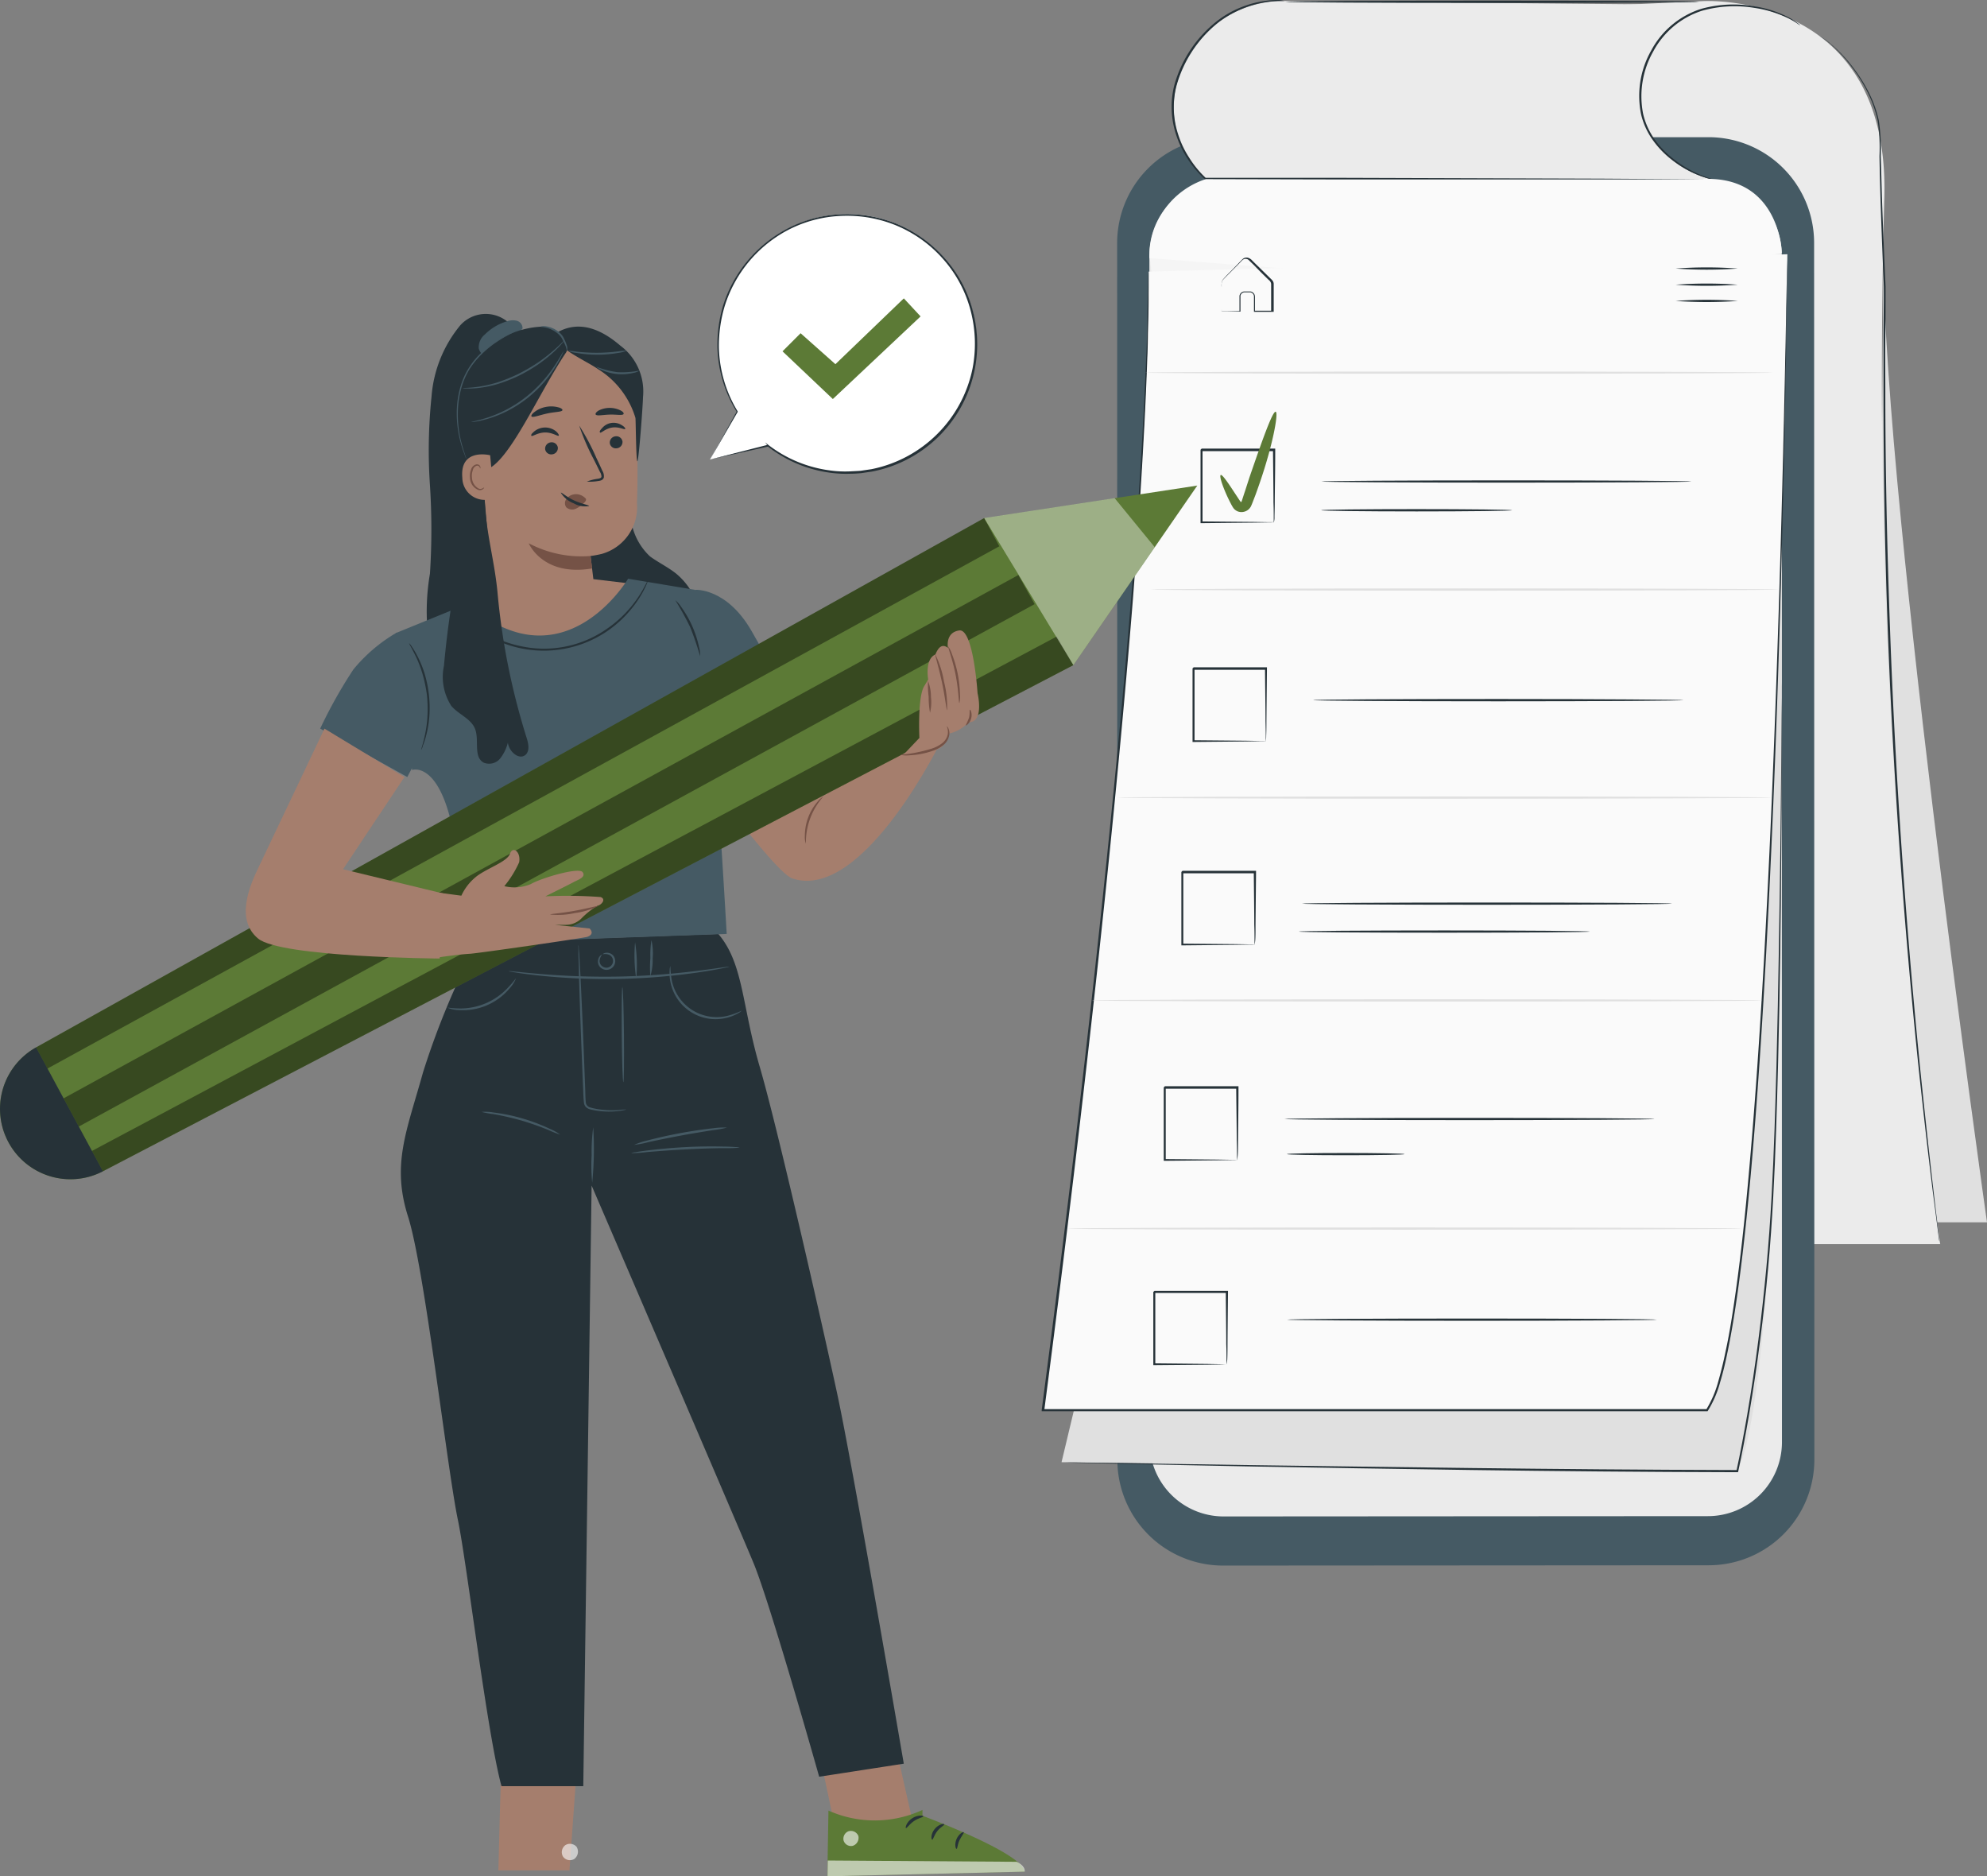 <svg xmlns="http://www.w3.org/2000/svg" width="125.076" height="118.091" viewBox="0 0 125.076 118.091">
  <rect x="0" y="0" width="125.076" height="118.091" fill="#808080" stroke="none"/>
  <g id="Group_21879" data-name="Group 21879" transform="translate(-80.052 -30.343)">
    <g id="freepik--Tasks--inject-29" transform="translate(145.624 30.343)">
      <path id="Path_84392" data-name="Path 84392" d="M514.674,146.143h3.144s-6.9-48.553-6.51-62.253l-.488,62.253Z" transform="translate(-458.314 -69.212)" fill="#e0e0e0"/>
      <path id="Path_84393" data-name="Path 84393" d="M394.072,30.582s11.751-.713,11.436,12.286a409.161,409.161,0,0,0,3.517,65.945H365V31.927Z" transform="translate(-352.465 -30.511)" fill="#ebebeb"/>
      <path id="Path_84394" data-name="Path 84394" d="M343.3,151.74l30.544-.019a6.653,6.653,0,0,0,6.65-6.653l-.016-76.576A6.65,6.65,0,0,0,373.8,61.84l-30.544.019a6.647,6.647,0,0,0-6.65,6.653l.014,76.575a6.653,6.653,0,0,0,6.672,6.653Z" transform="translate(-331.857 -53.206)" fill="#455a64"/>
      <path id="Path_84395" data-name="Path 84395" d="M348.66,71.79h30.484a4.66,4.66,0,0,1,4.66,4.66l.014,74.742a4.66,4.66,0,0,1-4.66,4.66l-30.484.019a4.66,4.66,0,0,1-4.66-4.66L344,76.45A4.66,4.66,0,0,1,348.66,71.79Z" transform="translate(-337.221 -60.429)" fill="#ebebeb"/>
      <path id="Path_84396" data-name="Path 84396" d="M356.553,30.57l29.231.274c-4.287-.2-5.2,1.5-5.907,2.585A5.251,5.251,0,0,0,380.2,39.8a6.085,6.085,0,0,0,3.47,2.039h-32.03a6.1,6.1,0,0,1-1.976-5.532A6.922,6.922,0,0,1,356.553,30.57Z" transform="translate(-341.277 -30.508)" fill="#ebebeb"/>
      <path id="Path_84397" data-name="Path 84397" d="M466.637,32.689a1,1,0,0,1-.186-.112,4.933,4.933,0,0,0-.529-.312,7.239,7.239,0,0,0-2.16-.674,7.587,7.587,0,0,0-3.319.178,5.323,5.323,0,0,0-3.062,2.552,5.707,5.707,0,0,0-.639,3.95,4.549,4.549,0,0,0,.735,1.612,5.658,5.658,0,0,0,1.077,1.135,7.239,7.239,0,0,0,1.949,1.14c.5.192.792.255.787.274a1.21,1.21,0,0,1-.211-.044,5.523,5.523,0,0,1-.606-.178,6.877,6.877,0,0,1-1.993-1.113,5.77,5.77,0,0,1-1.1-1.146,4.6,4.6,0,0,1-.765-1.645,5.778,5.778,0,0,1,.641-4.049,5.427,5.427,0,0,1,3.147-2.61,7.6,7.6,0,0,1,3.374-.151,6.853,6.853,0,0,1,2.174.718,4.183,4.183,0,0,1,.524.34A1.459,1.459,0,0,1,466.637,32.689Z" transform="translate(-418.881 -31.092)" fill="#263238"/>
      <path id="Path_84398" data-name="Path 84398" d="M498,38.68a3.775,3.775,0,0,1,.647.45,9.209,9.209,0,0,1,1.532,1.645,9.617,9.617,0,0,1,.863,1.387,7.357,7.357,0,0,1,.661,1.828,12.433,12.433,0,0,1,.121,2.229c.027.784.047,1.623.071,2.5.06,1.752.14,3.668.233,5.726,0,1.033,0,2.094-.016,3.193s0,2.226,0,3.385c0,4.63.1,9.723.3,15.076.386,10.69,1.176,20.336,1.869,27.307.356,3.487.672,6.3.9,8.248.115.97.206,1.724.274,2.239q.041.384.066.584a.952.952,0,0,0,.016.2.92.92,0,0,0-.033-.2c-.033-.132-.044-.329-.079-.581-.066-.518-.164-1.269-.291-2.237-.247-1.946-.576-4.761-.946-8.245-.718-6.971-1.524-16.622-1.919-27.312-.2-5.342-.274-10.435-.274-15.076V57.64c0-1.1.027-2.163.025-3.188-.091-2.059-.162-3.977-.217-5.729-.025-.874-.047-1.708-.06-2.5a11.522,11.522,0,0,0-.11-2.215,7.251,7.251,0,0,0-.641-1.815,9.728,9.728,0,0,0-.847-1.384,9.609,9.609,0,0,0-1.508-1.664,2.927,2.927,0,0,0-.274-.214,2.34,2.34,0,0,0-.2-.145A1.835,1.835,0,0,1,498,38.68Z" transform="translate(-449.008 -36.395)" fill="#263238"/>
      <path id="Path_84399" data-name="Path 84399" d="M369.167,177.636s-.384,30.188-2.8,34.593l-42.531-.548.866-3.626,44.474-54.674Z" transform="translate(-322.587 -119.654)" fill="#e0e0e0"/>
      <path id="Path_84400" data-name="Path 84400" d="M366.06,88.72s-.762,66.9-5.055,72.757H319.56s9.536-50.2,6.7-72.738Z" transform="translate(-319.48 -72.718)" fill="#f5f5f5"/>
      <path id="Path_84401" data-name="Path 84401" d="M366.419,88.72s-.762,66.9-5.055,72.757h-41.8s6.647-49.444,6.647-71.663" transform="translate(-319.48 -72.718)" fill="#fafafa"/>
      <path id="Path_84402" data-name="Path 84402" d="M326,89.792v1.4c0,.458,0,1.031-.025,1.7s-.014,1.456-.058,2.335c-.118,3.522-.4,8.643-.894,15.043-1.022,12.8-2.908,30.7-5.592,51.193l-.069-.079h41.794l-.055.027a6.709,6.709,0,0,0,.757-1.768c.175-.622.332-1.247.458-1.878.274-1.258.463-2.519.641-3.769.351-2.5.606-4.972.822-7.4.436-4.844.732-9.49.979-13.892.48-8.807.754-16.636.954-23.16s.31-11.735.384-15.32c.033-1.79.06-3.174.079-4.112,0-.469.016-.822.019-1.064s0-.362,0-.362v1.425c-.014.937-.033,2.322-.055,4.112-.06,3.585-.159,8.8-.343,15.323s-.45,14.355-.924,23.162c-.241,4.4-.535,9.046-.968,13.9-.222,2.423-.474,4.893-.822,7.4-.178,1.253-.376,2.516-.639,3.777-.129.633-.274,1.264-.463,1.889a6.724,6.724,0,0,1-.776,1.812l-.019.03H319.27v-.079c2.689-20.482,4.594-38.375,5.638-51.182.51-6.4.8-11.513.937-15.035.047-.88.055-1.661.069-2.335s.025-1.244.036-1.7.016-.822.022-1.044A2.978,2.978,0,0,1,326,89.792Z" transform="translate(-319.27 -72.697)" fill="#263238"/>
      <path id="Path_84403" data-name="Path 84403" d="M383.809,76.07s-.093-4.66-4.66-4.66H347.6A5.145,5.145,0,0,0,344,76.4l28.187,2.165Z" transform="translate(-337.221 -60.153)" fill="#fafafa"/>
      <path id="Path_84404" data-name="Path 84404" d="M356.219,30.405h-.3a5.834,5.834,0,0,0-.866.074,6.579,6.579,0,0,0-2.966,1.261,7.741,7.741,0,0,0-2.681,4.084,5.466,5.466,0,0,0,.123,2.966,5.934,5.934,0,0,0,.685,1.458,6.458,6.458,0,0,0,1.061,1.3l-.044-.016h8.056l16.891.055,5.12.033,1.39.016h-23.4l-8.056-.019H351.2l-.016-.016a6.8,6.8,0,0,1-1.1-1.329,6.333,6.333,0,0,1-.693-1.491,5.6,5.6,0,0,1-.112-3.032,7.755,7.755,0,0,1,2.741-4.112,6.182,6.182,0,0,1,1.645-.9,6.084,6.084,0,0,1,1.371-.34,5.024,5.024,0,0,1,.872-.052A1.954,1.954,0,0,1,356.219,30.405Z" transform="translate(-340.943 -30.343)" fill="#263238"/>
      <path id="Path_84405" data-name="Path 84405" d="M369.181,187v3.629c0,2.335-.022,5.718-.066,9.9s-.112,9.153-.3,14.673c-.093,2.76-.225,5.66-.5,8.654s-.666,6.085-1.2,9.229c-.211,1.231-.436,2.442-.683,3.577l-.014.055h-.044c-11.918-.027-22.551-.222-30.2-.354l-9.032-.181-2.445-.058-.633-.019h.636l2.442.033,9.046.137c7.653.1,18.286.274,30.2.307l-.069.055c.247-1.127.471-2.341.683-3.563.535-3.139.921-6.228,1.2-9.218s.417-5.885.513-8.645c.192-5.518.26-10.493.326-14.67s.085-7.552.112-9.893c0-1.165.019-2.072.025-2.689v-.7C369.175,187.1,369.181,187,369.181,187Z" transform="translate(-322.587 -144.059)" fill="#263238"/>
      <path id="Path_84406" data-name="Path 84406" d="M468.762,99.251a26.863,26.863,0,0,1-3.912,0A26.863,26.863,0,0,1,468.762,99.251Z" transform="translate(-424.945 -80.311)" fill="#263238"/>
      <path id="Path_84407" data-name="Path 84407" d="M468.762,95.521a26.865,26.865,0,0,1-3.912,0A26.865,26.865,0,0,1,468.762,95.521Z" transform="translate(-424.945 -77.603)" fill="#263238"/>
      <path id="Path_84408" data-name="Path 84408" d="M468.762,91.811a26.863,26.863,0,0,1-3.912,0A26.863,26.863,0,0,1,468.762,91.811Z" transform="translate(-424.945 -74.91)" fill="#263238"/>
      <path id="Path_84409" data-name="Path 84409" d="M360.47,92.881h.318l.863-.022-.025.025V91.9a.332.332,0,0,1,.291-.274h.411a.34.34,0,0,1,.274.334v.913l-.041-.038h1.1l-.041.041V91.157a.351.351,0,0,0-.154-.258l-.477-.469-.452-.461-.225-.219c-.077-.074-.137-.151-.225-.167a.288.288,0,0,0-.249.047c-.066.055-.137.134-.2.2l-.392.395c-.244.255-.5.488-.688.707a.767.767,0,0,0-.055.408v1.54a.752.752,0,0,1,0-.132V91.13a.455.455,0,0,1,.06-.228c.2-.247.441-.466.691-.726l.386-.4c.071-.071.129-.137.211-.211a.37.37,0,0,1,.315-.06.584.584,0,0,1,.274.186l.222.219.463.452.477.469a.955.955,0,0,1,.121.132.362.362,0,0,1,.058.184c0,.115,0,.23,0,.348v1.412h-1.242v-.954a.274.274,0,0,0-.222-.274h-.395a.274.274,0,0,0-.233.214v1h-1.132Z" transform="translate(-349.177 -73.281)" fill="#263238"/>
      <path id="Path_84415" data-name="Path 84415" d="M382.528,115.721c0,.038-8.848.071-19.758.071s-19.761-.033-19.761-.071,8.846-.071,19.761-.071S382.528,115.683,382.528,115.721Z" transform="translate(-336.503 -92.267)" fill="#e0e0e0"/>
      <path id="Path_84416" data-name="Path 84416" d="M383.776,165.521c0,.038-8.846.071-19.758.071s-19.758-.033-19.758-.071,8.843-.071,19.758-.071S383.776,165.48,383.776,165.521Z" transform="translate(-337.41 -128.416)" fill="#e0e0e0"/>
      <path id="Path_84417" data-name="Path 84417" d="M377.784,213.291c0,.038-9.218.071-20.586.071s-20.588-.033-20.588-.071,9.216-.071,20.588-.071S377.784,213.25,377.784,213.291Z" transform="translate(-331.857 -163.092)" fill="#e0e0e0"/>
      <path id="Path_84418" data-name="Path 84418" d="M373.013,259.861c0,.041-9.457.071-21.107.071s-21.106-.03-21.106-.071,9.451-.071,21.106-.071S373.013,259.823,373.013,259.861Z" transform="translate(-327.639 -196.896)" fill="#e0e0e0"/>
      <path id="Path_84419" data-name="Path 84419" d="M367.734,312.251c0,.041-9.492.071-21.2.071s-21.2-.03-21.2-.071,9.49-.071,21.2-.071S367.734,312.213,367.734,312.251Z" transform="translate(-323.676 -234.926)" fill="#e0e0e0"/>
      <path id="Path_84420" data-name="Path 84420" d="M360.348,138.02a.411.411,0,0,1,0-.09v-.249c0-.233,0-.548-.016-.935,0-.822-.016-1.943-.03-3.289l.063.06h-4.569l.071-.071h0V138l-.063-.06,3.289.03.935.016h.343a2.285,2.285,0,0,1-.318.016l-.921.014-3.33.033h-.06v-4.622h0l.071-.071h4.63v.063c0,1.371-.025,2.511-.03,3.33,0,.384-.014.693-.016.921A.988.988,0,0,1,360.348,138.02Z" transform="translate(-345.743 -105.122)" fill="#263238"/>
      <path id="Path_84421" data-name="Path 84421" d="M406.754,140.711c0,.038-5.208.071-11.647.071s-11.647-.033-11.647-.071,5.208-.071,11.647-.071S406.754,140.67,406.754,140.711Z" transform="translate(-365.865 -110.406)" fill="#263238"/>
      <path id="Path_84422" data-name="Path 84422" d="M395.477,147.311c0,.041-2.689.074-6.008.074s-6.008-.033-6.008-.074,2.689-.071,6.008-.071S395.477,147.273,395.477,147.311Z" transform="translate(-365.865 -115.197)" fill="#263238"/>
      <path id="Path_84423" data-name="Path 84423" d="M363.773,124.887c.189.049-.17,2.042-.973,4.386-.1.293-.2.578-.3.852l-.154.4-.077.195-.022.049a.658.658,0,0,1-.041.09.822.822,0,0,1-.121.156.677.677,0,0,1-.694.145.664.664,0,0,1-.274-.206l-.047-.069-.025-.044-.047-.082c-.115-.214-.214-.419-.3-.606-.337-.751-.469-1.244-.384-1.286s.384.37.822,1.042l.362.548.052.071.022.033h.022c.014,0,.033,0,.03-.019h0l.016-.047.066-.2c.044-.134.088-.274.134-.406l.274-.85C362.912,126.727,363.576,124.838,363.773,124.887Z" transform="translate(-349.045 -98.971)" fill="#5c7a36"/>
      <path id="Path_84424" data-name="Path 84424" d="M358.474,188.219a.667.667,0,0,1,0-.09v-.249q0-.351-.016-.937c0-.822-.019-1.941-.03-3.289l.06.06h-4.567l.071-.071h0v4.564l-.06-.06,3.289.03.935.016h.249a.362.362,0,0,1,.09,0,2.6,2.6,0,0,1-.315.014l-.921.016-3.33.033h-.063v-4.627h0c-.066.063.085-.088.071-.071h4.613v.063c-.014,1.371-.025,2.508-.033,3.33q0,.576-.016.921A2.012,2.012,0,0,1,358.474,188.219Z" transform="translate(-344.371 -141.558)" fill="#263238"/>
      <path id="Path_84425" data-name="Path 84425" d="M404.927,190.911c0,.041-5.208.074-11.647.074s-11.65-.033-11.65-.074,5.208-.071,11.65-.071S404.927,190.884,404.927,190.911Z" transform="translate(-364.536 -146.846)" fill="#263238"/>
      <path id="Path_84426" data-name="Path 84426" d="M355.945,234.95v-.34c0-.233,0-.548-.016-.935,0-.822-.016-1.943-.03-3.289l.06.06h-4.567l.071-.071h0v4.558l-.06-.06,3.289.03.935.016h.34a2.172,2.172,0,0,1-.315.016l-.921.014-3.33.033h-.06v-4.622h0l.071-.071h4.63v.063c-.014,1.371-.025,2.508-.033,3.33,0,.384,0,.694-.014.921a2.168,2.168,0,0,1-.049.345Z" transform="translate(-342.549 -175.482)" fill="#263238"/>
      <path id="Path_84427" data-name="Path 84427" d="M402.314,237.641c0,.038-5.208.071-11.647.071s-11.647-.033-11.647-.071,5.208-.071,11.647-.071S402.314,237.6,402.314,237.641Z" transform="translate(-362.642 -180.767)" fill="#263238"/>
      <path id="Path_84428" data-name="Path 84428" d="M351.86,284.4a.411.411,0,0,1,0-.09v-.249c0-.233,0-.548-.016-.935,0-.822-.019-1.943-.033-3.289l.063.06h-4.567c-.016.016.134-.134.069-.071h0v4.558l-.063-.06,3.289.03.935.016h.343a2.172,2.172,0,0,1-.315.016l-.921.014-3.333.033h-.06v-4.622h0c-.063.063.088-.088.074-.071h4.63v.063c0,1.371-.022,2.511-.03,3.33,0,.384,0,.694-.016.921A2.591,2.591,0,0,1,351.86,284.4Z" transform="translate(-339.568 -211.374)" fill="#263238"/>
      <path id="Path_84429" data-name="Path 84429" d="M398.307,287.091c0,.038-5.208.071-11.647.071s-11.65-.033-11.65-.071,5.208-.071,11.65-.071S398.307,287.05,398.307,287.091Z" transform="translate(-359.731 -216.662)" fill="#263238"/>
      <path id="Path_84430" data-name="Path 84430" d="M349.508,331.375v-.343c0-.23,0-.548-.016-.935,0-.822-.016-1.941-.03-3.289l.06.063h-4.567l.071-.071h0v4.564l-.063-.063,3.289.033.935.016h.34s-.1,0-.315.014l-.921.016-3.33.03h-.06v-4.6h0l.071-.071h4.63v.071c-.014,1.371-.025,2.511-.03,3.33q0,.581-.016.921A2.291,2.291,0,0,1,349.508,331.375Z" transform="translate(-337.875 -245.495)" fill="#263238"/>
      <path id="Path_84431" data-name="Path 84431" d="M398.877,333.161c0,.038-5.208.071-11.647.071s-11.65-.033-11.65-.071,5.208-.071,11.65-.071S398.877,333.123,398.877,333.161Z" transform="translate(-360.145 -250.104)" fill="#263238"/>
      <path id="Path_84432" data-name="Path 84432" d="M396.651,244.051c0,.041-4.1.071-9.155.071s-9.155-.03-9.155-.071,4.112-.071,9.155-.071S396.651,244.013,396.651,244.051Z" transform="translate(-362.148 -185.42)" fill="#263238"/>
      <path id="Path_84433" data-name="Path 84433" d="M382.992,295.151c0,.041-1.658.071-3.706.071s-3.706-.03-3.706-.071,1.658-.071,3.706-.071S382.992,295.113,382.992,295.151Z" transform="translate(-360.145 -222.513)" fill="#263238"/>
      <path id="Path_84434" data-name="Path 84434" d="M401.274,30.571c0,.038-5.833.071-13.026.071s-13.028-.033-13.028-.071,5.833-.071,13.028-.071S401.274,30.533,401.274,30.571Z" transform="translate(-359.884 -30.457)" fill="#263238"/>
    </g>
    <g id="freepik--Character--inject-29" transform="translate(80.052 50.102)">
      <path id="Path_84436" data-name="Path 84436" d="M231.58,188.588s7.02,9.868,8.336,10.3c4.5,1.5,9.484-8.867,9.484-8.867l-2.678.589-4.915,3.1-5.364-7.335-4.863,2.8" transform="translate(-190.045 -163.36)" fill="#a57e6d"/>
      <path id="Path_84437" data-name="Path 84437" d="M264.936,216.228a1.132,1.132,0,0,1-.066-.48,3.289,3.289,0,0,1,.795-2.157,1.217,1.217,0,0,1,.362-.321,4.329,4.329,0,0,0-1.091,2.958Z" transform="translate(-214.207 -182.887)" fill="#755246"/>
      <path id="Path_84438" data-name="Path 84438" d="M268.7,429.465l1,4.717,3.3.3,1.392-1.565-1.275-5.633Z" transform="translate(-216.99 -338.234)" fill="#a57e6d"/>
      <path id="Path_84439" data-name="Path 84439" d="M195.285,432.179c-.047.163-.23,7.564-.23,7.564h4.475l.541-7.573Z" transform="translate(-163.684 -341.784)" fill="#a57e6d"/>
      <path id="Path_84440" data-name="Path 84440" d="M176.912,245.33a50.012,50.012,0,0,0-3.4,8.171c-1.02,3.676-1.993,5.776-.943,9.076s2.451,15.808,3.141,19.108c.567,2.719,1.826,13.366,2.741,16.74H183.6l.524-37.8s9.147,21.227,10.2,23.776,4.125,13.431,4.125,13.431l5.326-.822s-3.226-18.823-4.2-23.324-3.75-16.721-4.874-20.558-1.009-6.477-2.6-8.338Z" transform="translate(-146.884 -205.767)" fill="#263238"/>
      <path id="Path_84441" data-name="Path 84441" d="M217.66,249.195a.228.228,0,0,1,.1-.071.521.521,0,0,1,.343,0,.507.507,0,0,1,.337.386.548.548,0,0,1-.872.548.507.507,0,0,1-.2-.471.5.5,0,0,1,.148-.307c.058-.058.1-.069.107-.063a.735.735,0,0,0-.154.376.408.408,0,0,0,.175.359.419.419,0,0,0,.663-.414.406.406,0,0,0-.244-.315A.691.691,0,0,0,217.66,249.195Z" transform="translate(-179.726 -208.891)" fill="#455a64"/>
      <path id="Path_84442" data-name="Path 84442" d="M215.867,257.724a.6.6,0,0,1-.123.036c-.085.019-.208.041-.367.06a5.058,5.058,0,0,1-1.371-.022,3.793,3.793,0,0,1-.452-.093.575.575,0,0,1-.228-.134.469.469,0,0,1-.123-.249c-.044-.354-.041-.7-.063-1.1-.033-.762-.066-1.6-.1-2.467-.069-1.757-.123-3.347-.156-4.5,0-.548-.025-1.02-.033-1.371v-.37a.392.392,0,0,1,0-.129.445.445,0,0,1,.019.129c0,.1.019.222.03.37.019.343.044.8.077,1.371.058,1.151.129,2.741.2,4.5.033.877.066,1.713.093,2.467.019.376.014.754.047,1.072a.37.37,0,0,0,.274.3,3.517,3.517,0,0,0,.433.1,5.648,5.648,0,0,0,1.349.066A3.544,3.544,0,0,1,215.867,257.724Z" transform="translate(-176.442 -207.654)" fill="#455a64"/>
      <path id="Path_84443" data-name="Path 84443" d="M238.35,254.96a.822.822,0,0,1-.211.156,2.743,2.743,0,0,1-.663.274,2.895,2.895,0,0,1-3.616-2.248,2.713,2.713,0,0,1-.047-.718.823.823,0,0,1,.047-.274,5.185,5.185,0,0,0,.1.957,2.884,2.884,0,0,0,3.506,2.174A5.084,5.084,0,0,0,238.35,254.96Z" transform="translate(-191.661 -211.109)" fill="#455a64"/>
      <path id="Path_84444" data-name="Path 84444" d="M225.864,248.99a9.5,9.5,0,0,1-.074-2.3A9.146,9.146,0,0,1,225.864,248.99Z" transform="translate(-185.814 -207.146)" fill="#455a64"/>
      <path id="Path_84445" data-name="Path 84445" d="M229.344,248.477a6.5,6.5,0,0,1,0-1.135,5.915,5.915,0,0,1,.066-1.132,3.618,3.618,0,0,1,.077,1.138A3.563,3.563,0,0,1,229.344,248.477Z" transform="translate(-188.404 -206.798)" fill="#455a64"/>
      <path id="Path_84446" data-name="Path 84446" d="M210.768,252.3a.763.763,0,0,1-.137.038l-.4.082c-.345.071-.85.156-1.475.247a40.526,40.526,0,0,1-9.846.2c-.628-.066-1.135-.132-1.483-.186l-.4-.066a.492.492,0,0,1-.14-.033.51.51,0,0,1,.143,0l.406.038c.348.038.858.088,1.486.14a48.682,48.682,0,0,0,4.915.159,47.961,47.961,0,0,0,4.907-.359c.625-.077,1.132-.145,1.48-.2l.4-.055A.759.759,0,0,1,210.768,252.3Z" transform="translate(-164.864 -211.215)" fill="#455a64"/>
      <path id="Path_84447" data-name="Path 84447" d="M187.141,255a1.941,1.941,0,0,1-.395.62,3.816,3.816,0,0,1-3.185,1.371,1.961,1.961,0,0,1-.721-.145c0-.025.274.038.726.044a4.092,4.092,0,0,0,3.1-1.34C186.976,255.23,187.119,255,187.141,255Z" transform="translate(-154.665 -213.178)" fill="#455a64"/>
      <path id="Path_84448" data-name="Path 84448" d="M222.9,262.984c-.041,0-.088-1.34-.1-2.991s0-2.993.038-2.993.085,1.338.1,2.991S222.936,262.984,222.9,262.984Z" transform="translate(-183.662 -214.63)" fill="#455a64"/>
      <path id="Path_84449" data-name="Path 84449" d="M215.9,292.687a10.907,10.907,0,0,1-.038-1.76,11.214,11.214,0,0,1,.1-1.757,21.726,21.726,0,0,1-.066,3.517Z" transform="translate(-178.62 -237.982)" fill="#455a64"/>
      <path id="Path_84450" data-name="Path 84450" d="M231.51,289.236a5.926,5.926,0,0,1-.858.156c-.532.085-1.266.2-2.072.351s-1.535.3-2.061.419a6.11,6.11,0,0,1-.858.162,4.5,4.5,0,0,1,.822-.274c.524-.14,1.25-.31,2.059-.461s1.549-.252,2.086-.31A4.55,4.55,0,0,1,231.51,289.236Z" transform="translate(-185.747 -238.026)" fill="#455a64"/>
      <path id="Path_84451" data-name="Path 84451" d="M231.8,293.65a8.442,8.442,0,0,1-1,.033c-.619,0-1.475.03-2.418.079s-1.8.115-2.415.167a8.279,8.279,0,0,1-1,.069.84.84,0,0,1,.274-.06c.17-.033.419-.068.726-.107.617-.079,1.472-.164,2.418-.214s1.806-.049,2.426-.033c.312,0,.548.019.735.03A.931.931,0,0,1,231.8,293.65Z" transform="translate(-185.239 -241.179)" fill="#455a64"/>
      <path id="Path_84452" data-name="Path 84452" d="M195.6,287.052a5.378,5.378,0,0,1-.707-.274,17.118,17.118,0,0,0-1.719-.606,16.867,16.867,0,0,0-1.773-.406,5.259,5.259,0,0,1-.746-.14,3.016,3.016,0,0,1,.759.038,11.591,11.591,0,0,1,3.52,1.02A3.142,3.142,0,0,1,195.6,287.052Z" transform="translate(-160.341 -235.404)" fill="#455a64"/>
      <path id="Path_84453" data-name="Path 84453" d="M276.029,445.92v.367s6.324,2.333,6.425,3.517l-12.414.293.071-4.136A7.158,7.158,0,0,0,276.029,445.92Z" transform="translate(-217.962 -351.765)" fill="#5c7a36"/>
      <g id="Group_21870" data-name="Group 21870" transform="translate(53.089 95.475)" opacity="0.6">
        <path id="Path_84454" data-name="Path 84454" d="M274.078,450.746a.507.507,0,0,0-.337.587.488.488,0,0,0,.578.34.532.532,0,0,0,.354-.622.51.51,0,0,0-.641-.288" transform="translate(-273.73 -450.734)" fill="#fff"/>
      </g>
      <g id="Group_21871" data-name="Group 21871" transform="translate(52.089 97.337)" opacity="0.6">
        <path id="Path_84455" data-name="Path 84455" d="M270.08,458.525l.016-.995,11.891.082s.548.227.507.62Z" transform="translate(-270.08 -457.53)" fill="#fff"/>
      </g>
      <path id="Path_84456" data-name="Path 84456" d="M289.136,447.253c0,.06-.3.093-.595.3s-.447.46-.5.439.027-.376.387-.614S289.149,447.2,289.136,447.253Z" transform="translate(-231.014 -352.695)" fill="#263238"/>
      <path id="Path_84457" data-name="Path 84457" d="M294.754,449.171c.016.058-.244.167-.444.428s-.255.535-.315.535-.107-.343.148-.663S294.751,449.1,294.754,449.171Z" transform="translate(-235.316 -354.106)" fill="#263238"/>
      <path id="Path_84458" data-name="Path 84458" d="M299.512,452.062c-.055.014-.145-.288,0-.622s.428-.474.455-.425-.145.233-.274.51S299.572,452.053,299.512,452.062Z" transform="translate(-239.299 -355.456)" fill="#263238"/>
      <g id="Group_21873" data-name="Group 21873" transform="translate(35.364 96.289)" opacity="0.6">
        <path id="Path_84461" data-name="Path 84461" d="M209.292,453.787a.548.548,0,0,0-.154.715.532.532,0,0,0,.71.159A.576.576,0,0,0,210,453.9a.548.548,0,0,0-.754-.082" transform="translate(-209.066 -453.706)" fill="#fff"/>
      </g>
      <path id="Path_84467" data-name="Path 84467" d="M215.213,153.778c-.515-.411-1.118-.7-1.645-1.083a3.906,3.906,0,0,1-1.154-2.045l-4.23.37a16.6,16.6,0,0,0-.548,5.129,3.245,3.245,0,0,0,.636,2.064,3.628,3.628,0,0,0,2.193.888l3.859.617a2.354,2.354,0,0,0,1.371-.06,1.806,1.806,0,0,0,.822-1.028A4.364,4.364,0,0,0,215.213,153.778Z" transform="translate(-172.649 -137.432)" fill="#263238"/>
      <path id="Path_84468" data-name="Path 84468" d="M178.055,122.558a14.1,14.1,0,0,1,.132-3.78,43.085,43.085,0,0,0,0-5.581,32.622,32.622,0,0,1,.1-5.559,7.987,7.987,0,0,1,1.8-4.484,2.158,2.158,0,0,1,3.363.164l-.384,4.748a138.056,138.056,0,0,1,.208,20.249,10.69,10.69,0,0,1-3.909.038.822.822,0,0,1-.713-.529,2.965,2.965,0,0,1,.145-1.445,4.463,4.463,0,0,0-.206-1.957A17.746,17.746,0,0,1,178.055,122.558Z" transform="translate(-151.124 -102.427)" fill="#263238"/>
      <path id="Path_84469" data-name="Path 84469" d="M190.374,104.777a3.289,3.289,0,0,1,1.371-.822,1.118,1.118,0,0,1,.641-.041.485.485,0,0,1,.359.482l-1.266,1.793a.872.872,0,0,1-.962.044.9.9,0,0,1-.526-.562A1.036,1.036,0,0,1,190.374,104.777Z" transform="translate(-159.853 -103.485)" fill="#455a64"/>
      <path id="Path_84470" data-name="Path 84470" d="M217.16,170.09Z" transform="translate(-179.577 -151.543)" fill="#ffbe9d"/>
      <path id="Path_84471" data-name="Path 84471" d="M199.77,113.854a5.027,5.027,0,0,0-5.085-4.605,4.882,4.882,0,0,0-4.813,5.14l.937,10.964a.943.943,0,0,0,.252.567,4.479,4.479,0,0,0,3.089,1.392,4.682,4.682,0,0,0,2.777-1.011.929.929,0,0,0,.354-.863l-.343-2.826h0a6.489,6.489,0,0,0,.726-.137,3.055,3.055,0,0,0,2.193-3.207,49.8,49.8,0,0,0-.088-5.414Z" transform="translate(-159.764 -107.378)" fill="#a57e6d"/>
      <path id="Path_84472" data-name="Path 84472" d="M213.523,131.57a2.911,2.911,0,0,1,.693-.178c.11-.019.214-.049.228-.123a.565.565,0,0,0-.1-.318c-.123-.255-.255-.524-.395-.8a14.281,14.281,0,0,1-.907-2.108,14.634,14.634,0,0,1,1.08,2.031c.132.274.258.548.381.822a.633.633,0,0,1,.09.422.274.274,0,0,1-.17.173.778.778,0,0,1-.184.041A2.951,2.951,0,0,1,213.523,131.57Z" transform="translate(-176.584 -121.018)" fill="#263238"/>
      <path id="Path_84473" data-name="Path 84473" d="M220.877,130.834a.4.4,0,0,1-.356.428.386.386,0,0,1-.444-.323.4.4,0,0,1,.356-.43.389.389,0,0,1,.444.326Z" transform="translate(-181.693 -122.807)" fill="#263238"/>
      <path id="Path_84474" data-name="Path 84474" d="M219.382,127.806c-.038.069-.386-.156-.822-.09s-.7.373-.759.315,0-.145.121-.274a.948.948,0,0,1,.592-.332.965.965,0,0,1,.666.151C219.338,127.667,219.4,127.773,219.382,127.806Z" transform="translate(-180.026 -120.566)" fill="#263238"/>
      <path id="Path_84475" data-name="Path 84475" d="M206.036,132.224a.4.4,0,0,1-.356.428.387.387,0,0,1-.444-.326.4.4,0,0,1,.356-.428.389.389,0,0,1,.444.326Z" transform="translate(-170.921 -123.816)" fill="#263238"/>
      <path id="Path_84476" data-name="Path 84476" d="M203.775,129.02c-.052.066-.392-.206-.861-.2s-.806.274-.858.211.025-.145.17-.274a1.088,1.088,0,0,1,1.373-.011C203.748,128.877,203.8,128.992,203.775,129.02Z" transform="translate(-168.602 -121.36)" fill="#263238"/>
      <path id="Path_84477" data-name="Path 84477" d="M205.362,155.88a7.072,7.072,0,0,1-3.892-.8s.869,2.111,3.988,1.584Z" transform="translate(-168.188 -140.647)" fill="#755246"/>
      <path id="Path_84478" data-name="Path 84478" d="M211.07,144.059a.806.806,0,0,0-.724-.233.721.721,0,0,0-.471.3.441.441,0,0,0,0,.51.548.548,0,0,0,.581.1,1.628,1.628,0,0,0,.526-.367.485.485,0,0,0,.115-.134.145.145,0,0,0,0-.159" transform="translate(-174.231 -132.468)" fill="#755246"/>
      <path id="Path_84479" data-name="Path 84479" d="M204.03,123.893c-.033.118-.469.1-.97.211s-.9.274-.976.184c-.036-.047.025-.162.178-.274a1.667,1.667,0,0,1,.707-.321,1.727,1.727,0,0,1,.778.016C203.939,123.751,204.044,123.836,204.03,123.893Z" transform="translate(-168.626 -117.837)" fill="#263238"/>
      <path id="Path_84480" data-name="Path 84480" d="M218.567,124.389c-.085.1-.444.016-.874.03s-.784.1-.874,0c-.038-.049.014-.148.167-.247a1.545,1.545,0,0,1,1.4-.014C218.55,124.241,218.605,124.34,218.567,124.389Z" transform="translate(-179.32 -118.084)" fill="#263238"/>
      <path id="Path_84481" data-name="Path 84481" d="M191.51,105.813a1.477,1.477,0,0,0-1.2-.466,5.628,5.628,0,0,0-4.737,3.2,6.365,6.365,0,0,0,.5,5.8l.732.022c1.475-.307,3.372-4.813,5.123-7.4C192.143,106.647,191.754,106.115,191.51,105.813Z" transform="translate(-156.296 -104.543)" fill="#263238"/>
      <path id="Path_84482" data-name="Path 84482" d="M211.949,106.528c-.929-.792-2.385-1.708-3.944-.836-.175.5.4,1.028.863,1.318.674.428,1.247.7,1.694,1.009a5.458,5.458,0,0,1,2.346,3.067c.019.085.038,2.755.121,2.727s.332-3.289.356-4.054A3.6,3.6,0,0,0,211.949,106.528Z" transform="translate(-172.908 -104.54)" fill="#263238"/>
      <path id="Path_84483" data-name="Path 84483" d="M187.944,134.729c-.049-.016-1.919-.458-1.752,1.409a1.409,1.409,0,0,0,2,1.269C188.188,137.353,187.944,134.729,187.944,134.729Z" transform="translate(-157.09 -125.834)" fill="#a57e6d"/>
      <path id="Path_84484" data-name="Path 84484" d="M188.839,138.407a.679.679,0,0,1-.082.055.315.315,0,0,1-.244.025.806.806,0,0,1-.433-.688,1.075,1.075,0,0,1,.052-.474.381.381,0,0,1,.225-.274.164.164,0,0,1,.2.074c.03.049.022.088.033.09s.036-.036.014-.11a.205.205,0,0,0-.082-.112.241.241,0,0,0-.184-.03.461.461,0,0,0-.315.318,1.11,1.11,0,0,0-.069.529.844.844,0,0,0,.548.765.343.343,0,0,0,.293-.074C188.839,138.451,188.847,138.41,188.839,138.407Z" transform="translate(-158.37 -127.491)" fill="#755246"/>
      <path id="Path_84485" data-name="Path 84485" d="M214.179,110.86a2.051,2.051,0,0,1-.532.14A7.746,7.746,0,0,1,211,111a1.861,1.861,0,0,1-.532-.134,3.706,3.706,0,0,1,.548.055,11.848,11.848,0,0,0,1.31.071,11.351,11.351,0,0,0,1.31-.088A3.133,3.133,0,0,1,214.179,110.86Z" transform="translate(-174.721 -108.548)" fill="#455a64"/>
      <path id="Path_84486" data-name="Path 84486" d="M219.688,114.774a1.039,1.039,0,0,1-.392.148,3.119,3.119,0,0,1-1.987-.178,1.049,1.049,0,0,1-.359-.214,5.741,5.741,0,0,0,1.349.348A5.674,5.674,0,0,0,219.688,114.774Z" transform="translate(-179.425 -111.212)" fill="#455a64"/>
      <path id="Path_84487" data-name="Path 84487" d="M186.29,111.556c0-.025.408,0,1.055-.1a8,8,0,0,0,1.116-.258,10.551,10.551,0,0,0,1.3-.521,11.6,11.6,0,0,0,1.217-.7,10.384,10.384,0,0,0,.916-.694c.5-.422.768-.729.781-.713a1.394,1.394,0,0,1-.178.222,3.293,3.293,0,0,1-.228.247c-.093.093-.2.2-.323.307a8.9,8.9,0,0,1-.907.718,10.393,10.393,0,0,1-1.225.715,9.592,9.592,0,0,1-1.324.518,7.286,7.286,0,0,1-1.135.238,4.059,4.059,0,0,1-.444.038,2.384,2.384,0,0,1-.337,0A1.253,1.253,0,0,1,186.29,111.556Z" transform="translate(-157.169 -106.884)" fill="#455a64"/>
      <path id="Path_84488" data-name="Path 84488" d="M194.09,111a1.552,1.552,0,0,1-.118.274,2.835,2.835,0,0,1-.159.315c-.069.118-.137.26-.236.4a7.633,7.633,0,0,1-.724.976,8.27,8.27,0,0,1-1.08,1.022,8.1,8.1,0,0,1-1.261.795,7.575,7.575,0,0,1-1.129.45c-.162.055-.318.085-.45.121a3.457,3.457,0,0,1-.345.069,1.8,1.8,0,0,1-.3.036c0-.025.419-.088,1.069-.3a8.175,8.175,0,0,0,1.1-.466,7.982,7.982,0,0,0,2.308-1.793,8.4,8.4,0,0,0,.735-.948C193.89,111.376,194.068,111,194.09,111Z" transform="translate(-158.621 -108.65)" fill="#455a64"/>
      <path id="Path_84489" data-name="Path 84489" d="M204.14,105.261a.718.718,0,0,1,.376-.022,1.625,1.625,0,0,1,.822.384,1.349,1.349,0,0,1,.181.195,1.067,1.067,0,0,1,.121.214,2.611,2.611,0,0,1,.154.378.548.548,0,0,1,.019.376c-.019,0-.014-.143-.1-.348a3.725,3.725,0,0,0-.173-.356,1.042,1.042,0,0,0-.115-.195,1.429,1.429,0,0,0-.167-.175,1.768,1.768,0,0,0-.762-.389C204.283,105.272,204.143,105.281,204.14,105.261Z" transform="translate(-170.126 -104.457)" fill="#455a64"/>
      <path id="Path_84490" data-name="Path 84490" d="M185.537,114.389a.332.332,0,0,0-.027-.1c-.019-.063-.052-.151-.088-.274a8.437,8.437,0,0,1-.274-1,7.147,7.147,0,0,1-.14-1.524,6.011,6.011,0,0,1,.312-1.839,4.744,4.744,0,0,1,.411-.874,5.1,5.1,0,0,1,.548-.721,6.2,6.2,0,0,1,1.159-1,8.89,8.89,0,0,1,.891-.526l.252-.129a.368.368,0,0,0,.085-.049l-.09.033c-.06.027-.151.06-.26.115a7.356,7.356,0,0,0-.91.5,6.148,6.148,0,0,0-1.187.992,5.057,5.057,0,0,0-.548.732,4.6,4.6,0,0,0-.422.891,5.939,5.939,0,0,0-.31,1.867,6.934,6.934,0,0,0,.159,1.535,7.027,7.027,0,0,0,.291,1c.041.118.082.2.1.274A.631.631,0,0,0,185.537,114.389Z" transform="translate(-156.188 -105.282)" fill="#455a64"/>
      <path id="Path_84491" data-name="Path 84491" d="M210.622,144.3c0-.058-.425-.118-.916-.337s-.839-.548-.866-.5a1.666,1.666,0,0,0,.822.674A1.414,1.414,0,0,0,210.622,144.3Z" transform="translate(-173.538 -132.212)" fill="#263238"/>
      <path id="Path_84492" data-name="Path 84492" d="M193.608,163.638l-2.681-.318-6.34.82-3.237,1.8,5.625,2.371,4.092-.839Z" transform="translate(-153.583 -146.629)" fill="#a57e6d"/>
      <path id="Path_84493" data-name="Path 84493" d="M175.49,164.79,171,166.621l1.006,8.621s1.669-.6,2.566,3.758a40.245,40.245,0,0,1,.91,7.143l16.332-.581s-.595-10.441-.894-12.768l-1.1-8.889-4.213-.7S181.551,170.058,175.49,164.79Z" transform="translate(-146.07 -146.541)" fill="#455a64"/>
      <path id="Path_84494" data-name="Path 84494" d="M236.247,165.767s1.99-.143,3.563,2.61c1.2,2.094,1.617,2.9,1.617,2.9l-4.627,2.7-1.85-5.052Z" transform="translate(-192.491 -148.404)" fill="#455a64"/>
      <path id="Path_84495" data-name="Path 84495" d="M158.41,175.57a10.068,10.068,0,0,0-2.741,2.327,29.916,29.916,0,0,0-2.089,3.722l5.482,3.048.822-1.565Z" transform="translate(-133.425 -155.521)" fill="#455a64"/>
      <path id="Path_84496" data-name="Path 84496" d="M174.761,184.742c-.025,0,.118-.376.244-.992a7.374,7.374,0,0,0,.145-1.1,8.377,8.377,0,0,0-.033-1.349,8.852,8.852,0,0,0-.274-1.321,7.743,7.743,0,0,0-.386-1.033c-.274-.57-.482-.9-.46-.91a.99.99,0,0,1,.17.217,5.128,5.128,0,0,1,.381.65,6.852,6.852,0,0,1,.422,1.039,7.819,7.819,0,0,1,.274,1.346,7.482,7.482,0,0,1,.025,1.371,6.547,6.547,0,0,1-.178,1.1,5.091,5.091,0,0,1-.225.718A.9.9,0,0,1,174.761,184.742Z" transform="translate(-148.244 -157.314)" fill="#263238"/>
      <path id="Path_84497" data-name="Path 84497" d="M236.69,171.672a18.515,18.515,0,0,0-.625-1.828,19.278,19.278,0,0,0-.935-1.694,1.9,1.9,0,0,1,.378.433,6.71,6.71,0,0,1,1.116,2.519A1.733,1.733,0,0,1,236.69,171.672Z" transform="translate(-192.622 -150.135)" fill="#263238"/>
      <path id="Path_84498" data-name="Path 84498" d="M197.72,163.25a.529.529,0,0,1-.044.14c-.038.088-.082.222-.164.384a6.553,6.553,0,0,1-.822,1.3,7.244,7.244,0,0,1-1.68,1.538,7.1,7.1,0,0,1-7.489.178,6.6,6.6,0,0,1-1.231-.918c-.134-.121-.225-.23-.291-.3s-.1-.11-.09-.112.148.134.419.37a7.247,7.247,0,0,0,1.242.872,7.37,7.37,0,0,0,2.1.784,6.883,6.883,0,0,0,5.266-.984,7.4,7.4,0,0,0,1.675-1.491,7.282,7.282,0,0,0,.844-1.261C197.627,163.431,197.72,163.247,197.72,163.25Z" transform="translate(-156.892 -146.578)" fill="#263238"/>
      <path id="Path_84499" data-name="Path 84499" d="M187.093,160.084a43.416,43.416,0,0,1-1.82-8.988c-.184-2.152-.746-3.887-.822-6.006l-1.225,2.168a59.237,59.237,0,0,0-1.34,8.284,3.359,3.359,0,0,0,.46,2.519c.458.548,1.247.8,1.5,1.456.274.713-.126,1.765.548,2.122a.894.894,0,0,0,1.022-.255,2.637,2.637,0,0,0,.493-1.006c.063.548.7,1.129,1.121.759C187.293,160.887,187.206,160.44,187.093,160.084Z" transform="translate(-153.94 -133.396)" fill="#263238"/>
      <path id="Path_84500" data-name="Path 84500" d="M80.386,182.736h0a4.432,4.432,0,0,0,6.146,2.245l61.086-31.857,7.8-11.3-13.412,2.048L82.324,177.183A4.43,4.43,0,0,0,80.386,182.736Z" transform="translate(-80.052 -131.022)" fill="#5c7a36"/>
      <path id="Path_84501" data-name="Path 84501" d="M82.324,270.83a4.43,4.43,0,0,0-1.938,5.553h0a4.432,4.432,0,0,0,6.146,2.245Z" transform="translate(-80.052 -224.669)" fill="#263238"/>
      <g id="Group_21874" data-name="Group 21874" transform="translate(2.272 12.846)" opacity="0.4">
        <path id="Path_84502" data-name="Path 84502" d="M148.019,149.29,88.34,182.605l.718,1.332,59.915-32.869Z" transform="translate(-88.34 -149.29)"/>
      </g>
      <g id="Group_21875" data-name="Group 21875" transform="translate(5.789 20.301)" opacity="0.4">
        <path id="Path_84503" data-name="Path 84503" d="M161.9,176.49,101.17,208.868l.691,1.28,61.086-31.857Z" transform="translate(-101.17 -176.49)"/>
      </g>
      <g id="Group_21876" data-name="Group 21876" transform="translate(4.004 16.431)" opacity="0.4">
        <path id="Path_84504" data-name="Path 84504" d="M154.759,162.37l-60.1,32.937.957,1.776,60.165-32.88Z" transform="translate(-94.66 -162.37)"/>
      </g>
      <g id="Group_21877" data-name="Group 21877" transform="translate(61.951 11.593)" opacity="0.4">
        <path id="Path_84505" data-name="Path 84505" d="M311.674,155.229l-5.614-9.257,8.21-1.253,2.525,3.086Z" transform="translate(-306.06 -144.72)" fill="#fff"/>
      </g>
      <path id="Path_84506" data-name="Path 84506" d="M287.17,183.021l1.1-1.157s-.129-2.634.321-3.289l.233-.389s-.233-1.28.455-1.576c.195-.485.447-.683.789-.411,0,0-.192-.965.707-1.1s1.157,3.953,1.157,3.953.45,1.831-.578,1.831a2.318,2.318,0,0,1-1.223.707s-.192,1.1-1.1,1.028Z" transform="translate(-230.397 -155.179)" fill="#a57e6d"/>
      <path id="Path_84507" data-name="Path 84507" d="M289.686,197.07a.337.337,0,0,1,.1.132.726.726,0,0,1,.052.452,1.012,1.012,0,0,1-.337.584,2.042,2.042,0,0,1-.718.392,5.066,5.066,0,0,1-1.431.274,1.732,1.732,0,0,1-.6-.033,9.077,9.077,0,0,0,1.987-.386,2.059,2.059,0,0,0,.677-.356.946.946,0,0,0,.326-.507.916.916,0,0,0-.055-.551Z" transform="translate(-230.092 -171.127)" fill="#755246"/>
      <path id="Path_84508" data-name="Path 84508" d="M298.5,182.343c-.044,0-.047-.822-.241-1.8s-.5-1.743-.461-1.76a1.692,1.692,0,0,1,.238.482,7.334,7.334,0,0,1,.362,1.25,7.812,7.812,0,0,1,.14,1.294,1.664,1.664,0,0,1-.038.537Z" transform="translate(-238.11 -157.851)" fill="#755246"/>
      <path id="Path_84509" data-name="Path 84509" d="M295.57,184.129c-.041,0-.118-.8-.323-1.763s-.455-1.732-.417-1.746a6.163,6.163,0,0,1,.548,1.716A6.25,6.25,0,0,1,295.57,184.129Z" transform="translate(-235.954 -159.186)" fill="#755246"/>
      <path id="Path_84510" data-name="Path 84510" d="M302.073,193.306c.033-.022.167.23.079.548s-.329.471-.345.436a4.693,4.693,0,0,0,.208-.471C302.084,193.55,302.034,193.32,302.073,193.306Z" transform="translate(-241.021 -168.395)" fill="#755246"/>
      <path id="Path_84511" data-name="Path 84511" d="M293.27,188.694a5.383,5.383,0,0,1-.085-1,5.736,5.736,0,0,1-.041-1,2.659,2.659,0,0,1,.184,1A2.763,2.763,0,0,1,293.27,188.694Z" transform="translate(-234.728 -163.593)" fill="#755246"/>
      <path id="Path_84512" data-name="Path 84512" d="M141.447,197.64s-3.626,7.645-4.175,8.785-1.434,3.248,0,4.43,11.422,1.255,11.422,1.255l.5-4.027-6.579-1.593,3.865-5.8Z" transform="translate(-121.023 -171.541)" fill="#a57e6d"/>
      <path id="Path_84513" data-name="Path 84513" d="M181.405,228.391a3.29,3.29,0,0,1,.866-1.14c.628-.548,2.009-.97,2.193-1.494s.7-.115.578.535a6.617,6.617,0,0,1-.932,1.5,2.649,2.649,0,0,0,1.672-.134c.669-.384,3.015-1.077,3.256-.748s-.332.491-.592.641c-.2.112-1.754.883-1.754.883a28.055,28.055,0,0,1,3.481.044c.389.148,0,.532-.206.548a5.06,5.06,0,0,0-1.028.822,1.4,1.4,0,0,1-.937.378h-.718l2.193.23s.376.345-.148.526c-.236.079-6.853,1.033-7.368,1.064-.888.052-2.292.274-2.292.274l.356-4.112Z" transform="translate(-152.364 -191.778)" fill="#a57e6d"/>
      <path id="Path_84514" data-name="Path 84514" d="M209.415,238.377a4.7,4.7,0,0,1-1.48.441,4.814,4.814,0,0,1-1.535.09c0-.041.683-.082,1.51-.23S209.4,238.338,209.415,238.377Z" transform="translate(-171.767 -201.108)" fill="#755246"/>
    </g>
    <g id="freepik--speech-bubble--inject-29" transform="translate(124.737 43.813)">
      <path id="Path_84515" data-name="Path 84515" d="M243.07,94.95l1.721-3.037a8.141,8.141,0,1,1,1.949,2.168h0Z" transform="translate(-243.07 -79.496)" fill="#fff"/>
      <path id="Path_84516" data-name="Path 84516" d="M243.07,94.937l3.681-.822h.049l-.03-.041h0l-.047.044a8.13,8.13,0,0,0,3.9,1.645,7.365,7.365,0,0,0,1.288.066c.222,0,.447-.016.677-.036l.685-.1a8.157,8.157,0,0,0,6.37-10.032,7.99,7.99,0,0,0-1.746-3.35,8.18,8.18,0,0,0-3.136-2.239,8.325,8.325,0,0,0-3.651-.562,8.015,8.015,0,0,0-3.35.992,8.264,8.264,0,0,0-3.862,4.756,8.771,8.771,0,0,0-.354,2.648,8.1,8.1,0,0,0,1.22,4.035V91.9l-1.694,3.054,1.749-3.015v-.033a8.089,8.089,0,0,1-1.181-4A8.737,8.737,0,0,1,244,85.288a8.163,8.163,0,0,1,3.816-4.706,7.916,7.916,0,0,1,3.289-.968,8.179,8.179,0,0,1,3.594.548,8.059,8.059,0,0,1,3.086,2.193,7.878,7.878,0,0,1,1.719,3.289,8.223,8.223,0,0,1,.1,3.563,8.121,8.121,0,0,1-6.362,6.335l-.677.1c-.225.019-.45.025-.669.038a6.933,6.933,0,0,1-1.272-.06,8.075,8.075,0,0,1-3.876-1.606l-.2-.156.156.2h0l.019-.052Z" transform="translate(-243.07 -79.483)" fill="#263238"/>
      <path id="Path_84517" data-name="Path 84517" d="M259.75,102.19l1.138-1.138L263.08,103l4.306-4.142,1.055,1.135-5.523,5.2Z" transform="translate(-255.178 -93.549)" fill="#5c7a36"/>
    </g>
  </g>
</svg>
